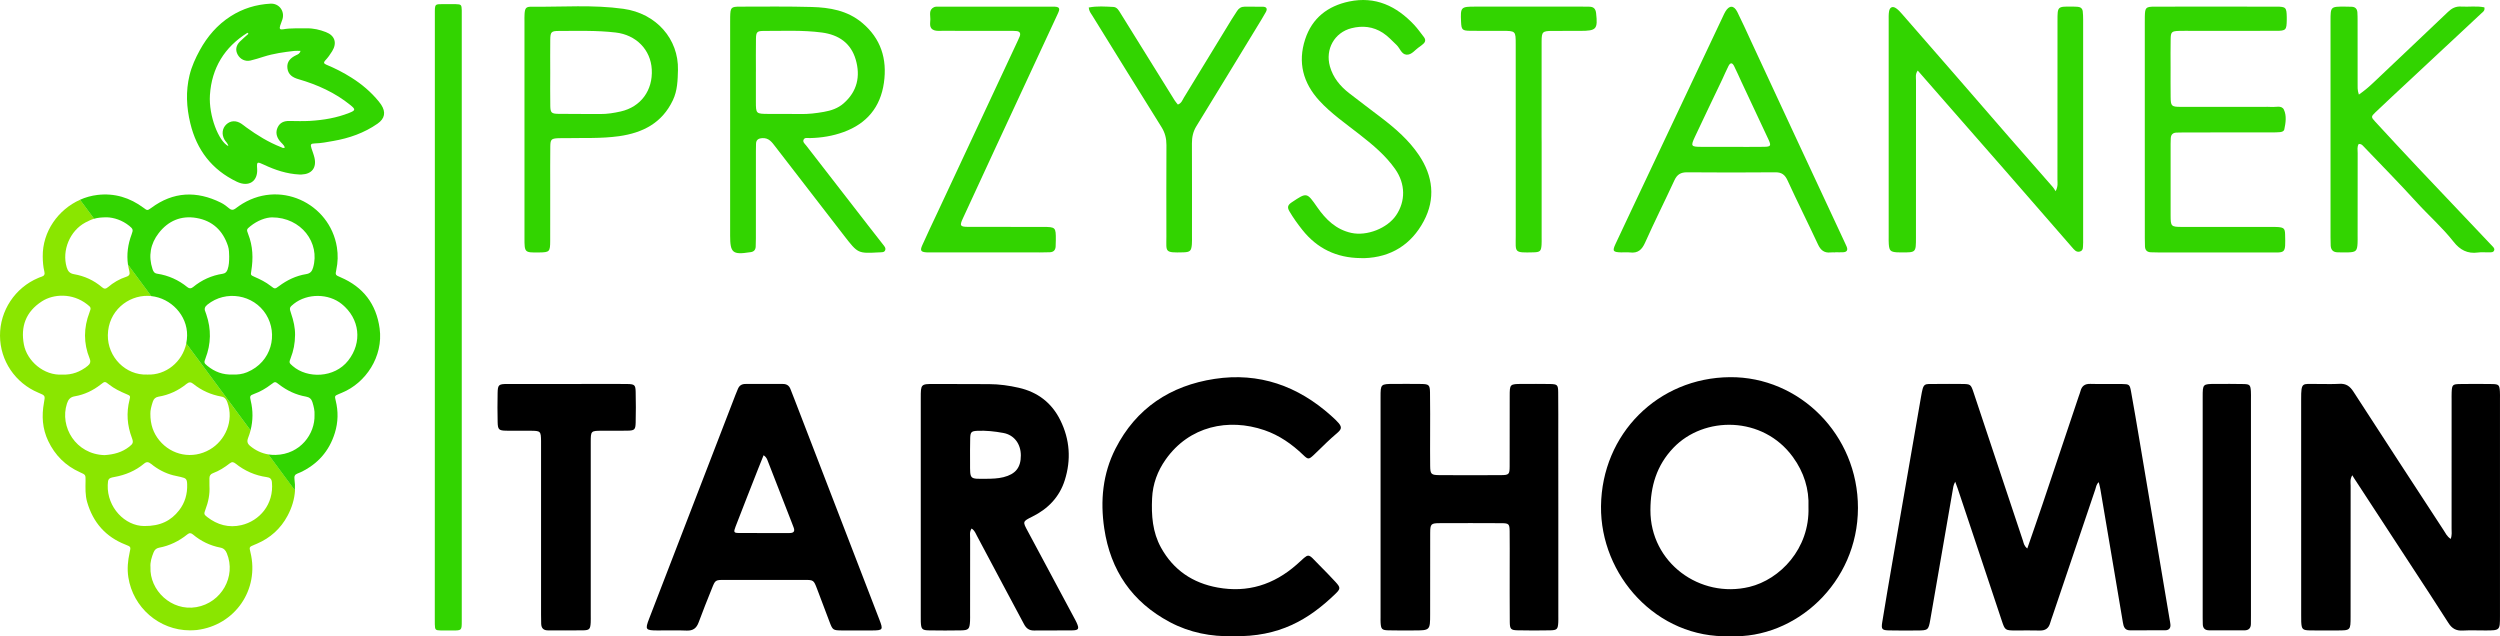 <?xml version="1.0" encoding="UTF-8" standalone="no"?>
<!-- Generator: Adobe Illustrator 24.3.0, SVG Export Plug-In . SVG Version: 6.00 Build 0)  -->

<svg
   xmlns:dc="http://purl.org/dc/elements/1.1/"
   xmlns:cc="http://creativecommons.org/ns#"
   xmlns:rdf="http://www.w3.org/1999/02/22-rdf-syntax-ns#"
   xmlns:svg="http://www.w3.org/2000/svg"
   xmlns="http://www.w3.org/2000/svg"
   xmlns:sodipodi="http://sodipodi.sourceforge.net/DTD/sodipodi-0.dtd"
   xmlns:inkscape="http://www.inkscape.org/namespaces/inkscape"
   version="1.1"
   id="Layer_1"
   x="0px"
   y="0px"
   viewBox="0 0 963.438 245.21"
   xml:space="preserve"
   sodipodi:docname="logo_przystanek_tarchomin.svg"
   width="963.438"
   height="245.21"
   inkscape:version="0.92.4 (5da689c313, 2019-01-14)"><defs
   id="defs83" /><sodipodi:namedview
   pagecolor="#ffffff"
   bordercolor="#666666"
   borderopacity="1"
   objecttolerance="10"
   gridtolerance="10"
   guidetolerance="10"
   inkscape:pageopacity="0"
   inkscape:pageshadow="2"
   inkscape:window-width="1920"
   inkscape:window-height="1001"
   id="namedview81"
   showgrid="false"
   fit-margin-top="0"
   fit-margin-left="0"
   fit-margin-right="0"
   fit-margin-bottom="0"
   inkscape:zoom="0.28284487"
   inkscape:cx="-320.48836"
   inkscape:cy="-256.54273"
   inkscape:window-x="-9"
   inkscape:window-y="356"
   inkscape:window-maximized="1"
   inkscape:current-layer="Layer_1" />
<style
   type="text/css"
   id="style2">
	.st0{fill-rule:evenodd;clip-rule:evenodd;fill:#32D400;}
	.st1{fill-rule:evenodd;clip-rule:evenodd;}
	.st2{fill-rule:evenodd;clip-rule:evenodd;fill:none;}
	.st3{fill-rule:evenodd;clip-rule:evenodd;fill:#8AE600;}
</style>
<g
   id="g78"
   transform="translate(-79.34,-167.109)">
	<path
   class="st0"
   d="m 246.92,289.38 c 0,-38.92 0,-77.84 0,-116.77 0,-4.18 -0.14,-3.91 3.86,-3.91 1.41,0 2.82,-0.02 4.23,0.01 2.06,0.05 2.22,0.23 2.28,2.36 0.01,0.45 0,0.89 0,1.34 0,77.99 0,155.99 0,233.98 0,3.69 0,3.69 -3.64,3.69 -1.48,0 -2.97,0.02 -4.46,-0.01 -2.06,-0.05 -2.22,-0.23 -2.28,-2.36 -0.02,-0.74 -0.01,-1.49 -0.01,-2.23 0.02,-38.7 0.02,-77.4 0.02,-116.1 z"
   id="path4"
   inkscape:connector-curvature="0"
   style="clip-rule:evenodd;fill:#32d400;fill-rule:evenodd" />
	<path
   class="st1"
   d="m 860.61,378.48 c 2.04,-5.93 4.01,-11.52 5.9,-17.14 4.66,-13.83 9.28,-27.67 13.92,-41.5 0.22,-0.66 0.5,-1.31 0.67,-1.99 0.51,-1.97 1.65,-2.86 3.78,-2.8 4.08,0.12 8.17,-0.01 12.26,0.05 2.75,0.04 2.96,0.18 3.45,2.88 1.15,6.31 2.21,12.64 3.28,18.97 3.86,22.9 7.71,45.79 11.56,68.69 0.12,0.69 0.26,1.38 0.33,2.07 0.16,1.44 -0.53,2.27 -1.96,2.29 -4.55,0.04 -9.1,0.04 -13.65,0.02 -2,0 -2.44,-1.44 -2.7,-3.03 -0.94,-5.64 -1.9,-11.28 -2.85,-16.91 -1.94,-11.5 -3.89,-23.01 -5.84,-34.51 -0.14,-0.8 -0.36,-1.58 -0.61,-2.64 -0.98,0.85 -1.04,1.93 -1.35,2.83 -5.48,16.14 -10.92,32.29 -16.37,48.43 -0.33,0.99 -0.72,1.98 -1,2.99 -0.58,2.12 -1.92,3 -4.12,2.92 -3.03,-0.1 -6.07,-0.01 -9.1,-0.02 -4.15,-0.02 -4.18,-0.02 -5.47,-3.88 -3.41,-10.18 -6.79,-20.37 -10.18,-30.56 -2.25,-6.76 -4.51,-13.51 -6.77,-20.26 -0.26,-0.76 -0.55,-1.5 -0.96,-2.63 -0.76,1.34 -0.82,2.46 -1.01,3.56 -2.86,16.56 -5.71,33.11 -8.6,49.66 -0.69,3.97 -0.88,4.09 -5.02,4.11 -3.62,0.02 -7.24,0.06 -10.86,-0.03 -2.74,-0.06 -3.07,-0.45 -2.63,-3.17 1.23,-7.6 2.53,-15.19 3.84,-22.78 3.67,-21.27 7.34,-42.54 11.06,-63.81 1.04,-5.95 0.95,-5.15 6.14,-5.21 3.15,-0.04 6.3,-0.03 9.46,0 3.55,0.03 3.61,0.03 4.73,3.38 3.19,9.52 6.34,19.05 9.51,28.57 3.17,9.52 6.34,19.05 9.52,28.57 0.28,0.87 0.36,1.85 1.64,2.88 z"
   id="path6"
   inkscape:connector-curvature="0"
   style="clip-rule:evenodd;fill-rule:evenodd" />
	<path
   class="st0"
   d="m 194.71,234.36 c -4.83,-0.24 -9.32,-1.73 -13.65,-3.77 -2.65,-1.24 -2.81,-1.23 -2.62,1.58 0.32,4.8 -3.21,7.18 -7.81,4.98 -9.64,-4.61 -15.48,-12.25 -17.95,-22.53 -1.48,-6.14 -1.8,-12.35 -0.29,-18.54 0.83,-3.41 2.29,-6.59 3.97,-9.66 2.91,-5.29 6.74,-9.76 11.88,-13.05 4.68,-2.99 9.82,-4.55 15.33,-4.85 3.29,-0.18 5.56,2.81 4.63,5.98 -0.25,0.85 -0.64,1.67 -0.9,2.52 -0.36,1.18 -0.08,1.59 1.13,1.38 3.03,-0.54 6.08,-0.3 9.12,-0.37 2.57,-0.05 5.02,0.53 7.39,1.45 3.45,1.32 4.37,4.18 2.41,7.36 -0.78,1.27 -1.64,2.48 -2.67,3.57 -0.73,0.77 -0.54,1.23 0.41,1.62 3.37,1.39 6.61,3.05 9.69,5 3.99,2.51 7.54,5.52 10.53,9.18 0.33,0.4 0.65,0.82 0.93,1.25 1.88,2.89 1.41,5.34 -1.39,7.3 -5.16,3.6 -10.94,5.61 -17.09,6.68 -2.34,0.41 -4.66,0.88 -7.06,0.94 -1.64,0.04 -1.81,0.4 -1.31,1.95 0.39,1.2 0.87,2.38 1.15,3.61 0.86,3.83 -1.04,6.26 -4.95,6.42 -0.28,0.01 -0.58,0 -0.88,0 z m -19.62,-54.22 c -0.13,-0.13 -0.25,-0.26 -0.38,-0.4 -8.86,5.51 -13.8,13.6 -14.47,24 -0.51,8.02 3.4,17.86 7.08,19.67 -0.13,-1.05 -0.99,-1.64 -1.46,-2.46 -1.18,-2.08 -0.9,-4.4 0.72,-5.91 1.59,-1.48 3.72,-1.6 5.74,-0.28 0.68,0.44 1.31,0.98 1.97,1.46 4.16,3.01 8.51,5.7 13.32,7.58 0.44,0.17 0.89,0.61 1.51,0.12 -0.4,-1.07 -1.37,-1.7 -2.03,-2.56 -1.22,-1.6 -1.62,-3.33 -0.72,-5.21 0.88,-1.83 2.47,-2.44 4.4,-2.42 2.67,0.02 5.35,0.13 8.02,-0.03 5.21,-0.31 10.32,-1.16 15.2,-3.11 2.4,-0.96 2.42,-1.33 0.38,-2.99 -5.92,-4.81 -12.73,-7.86 -19.99,-9.97 -2.29,-0.66 -3.98,-1.76 -4.28,-4.22 -0.31,-2.52 1.19,-3.98 3.3,-5 0.67,-0.32 1.49,-0.58 1.74,-1.69 -0.9,0 -1.64,-0.07 -2.37,0.01 -3.99,0.45 -7.95,1 -11.8,2.22 -1.7,0.54 -3.4,1.09 -5.13,1.49 -2,0.46 -3.92,-0.5 -4.89,-2.26 -0.96,-1.74 -0.7,-3.52 0.85,-5.06 1.05,-1.05 2.2,-1.99 3.29,-2.98 z"
   id="path8"
   inkscape:connector-curvature="0"
   style="clip-rule:evenodd;fill:#32d400;fill-rule:evenodd" />
	<path
   class="st1"
   d="m 1023.78,374.8 c 0.56,-1.51 0.34,-2.8 0.34,-4.04 0.02,-16.47 0.01,-32.94 0.01,-49.4 0,-1.05 -0.03,-2.1 0.02,-3.15 0.13,-2.74 0.37,-3.05 3.04,-3.1 4.2,-0.07 8.41,-0.07 12.61,0 2.51,0.05 2.78,0.39 2.94,2.86 0.06,0.93 0.03,1.87 0.03,2.8 0,27.91 0,55.83 0,83.74 0,5.55 -0.01,5.55 -5.63,5.56 -2.92,0 -5.84,-0.12 -8.75,0.04 -2.5,0.14 -4.12,-0.78 -5.47,-2.9 -4.49,-7.1 -9.14,-14.12 -13.73,-21.16 -7.53,-11.54 -15.07,-23.07 -22.61,-34.61 -0.19,-0.29 -0.37,-0.59 -0.72,-1.18 -0.96,1.55 -0.64,2.85 -0.64,4.05 -0.03,16.82 -0.02,33.64 -0.02,50.45 0,5.3 -0.01,5.3 -5.19,5.31 -3.5,0.01 -7.01,0.05 -10.51,-0.02 -2.82,-0.06 -3.17,-0.46 -3.32,-3.29 -0.04,-0.81 -0.02,-1.63 -0.02,-2.45 0,-27.8 0.01,-55.59 -0.01,-83.39 -0.01,-6.73 0.44,-5.79 5.68,-5.84 3.04,-0.03 6.08,0.13 9.11,-0.05 2.56,-0.15 4.02,0.94 5.37,3.03 11.53,17.85 23.16,35.64 34.78,53.44 0.69,1.05 1.19,2.28 2.69,3.3 z"
   id="path10"
   inkscape:connector-curvature="0"
   style="clip-rule:evenodd;fill-rule:evenodd" />
	<path
   class="st1"
   d="m 746.08,412.28 c -28.32,0.99 -50.05,-23.53 -49.75,-50.08 0.31,-27.89 21.96,-49.52 49.69,-49.74 26.73,-0.21 49.38,22.13 49.33,50.44 -0.05,28.83 -24.06,50.46 -49.27,49.38 z m 30.2,-49.71 c 0.3,-6.95 -1.73,-13.48 -6.02,-19.37 -11.53,-15.84 -34.21,-15.93 -46.08,-3.47 -6.45,6.78 -8.78,14.8 -8.81,23.95 -0.07,20.28 19.08,34.21 38.16,29.6 11.73,-2.85 23.26,-14.65 22.75,-30.71 z"
   id="path12"
   inkscape:connector-curvature="0"
   style="clip-rule:evenodd;fill-rule:evenodd" />
	<path
   class="st1"
   d="m 679.88,362.79 c 0,13.89 0,27.78 0,41.67 0,0.82 0.03,1.64 -0.02,2.45 -0.14,2.64 -0.45,3.06 -3.1,3.11 -4.2,0.08 -8.41,0.09 -12.61,-0.01 -2.57,-0.06 -2.95,-0.47 -2.98,-3.21 -0.06,-7.12 -0.03,-14.24 -0.03,-21.36 0,-4.55 0.04,-9.11 -0.02,-13.66 -0.04,-2.72 -0.32,-3.03 -3.04,-3.05 -7.94,-0.05 -15.88,-0.04 -23.81,-0.01 -3.49,0.01 -3.76,0.28 -3.77,3.85 -0.03,10.39 -0.01,20.78 -0.02,31.17 0,6.31 -0.01,6.32 -6.38,6.32 -3.27,0 -6.54,0.06 -9.8,-0.04 -2.43,-0.08 -2.75,-0.49 -2.91,-2.94 -0.05,-0.7 -0.02,-1.4 -0.02,-2.1 0,-28.25 0,-56.5 0,-84.75 0,-5.15 0.01,-5.16 5.23,-5.17 3.5,0 7,-0.04 10.5,0.02 2.87,0.05 3.28,0.37 3.33,3.23 0.1,5.48 0.04,10.97 0.04,16.46 0,3.97 -0.04,7.94 0.02,11.91 0.05,3.21 0.37,3.51 3.75,3.53 7.82,0.04 15.64,0.04 23.47,0 3.14,-0.02 3.4,-0.27 3.41,-3.4 0.04,-8.99 0.01,-17.98 0.02,-26.97 0.01,-4.75 0.02,-4.76 4.92,-4.77 3.5,-0.01 7,-0.04 10.5,0.02 2.96,0.06 3.24,0.3 3.27,3.23 0.06,5.72 0.03,11.44 0.03,17.16 0.02,9.1 0.02,18.21 0.02,27.31 z"
   id="path14"
   inkscape:connector-curvature="0"
   style="clip-rule:evenodd;fill-rule:evenodd" />
	<path
   class="st1"
   d="m 453.76,370.79 c -0.87,1.31 -0.54,2.62 -0.55,3.84 -0.03,9.69 -0.02,19.38 -0.02,29.07 0,0.94 0.03,1.87 -0.02,2.8 -0.17,3.04 -0.56,3.49 -3.5,3.54 -4.08,0.07 -8.17,0.07 -12.26,0 -2.77,-0.05 -3.1,-0.47 -3.22,-3.37 -0.03,-0.7 -0.01,-1.4 -0.01,-2.1 0,-28.02 0,-56.04 0,-84.06 0,-5.43 0.01,-5.44 5.34,-5.43 7.01,0.01 14.01,0.02 21.02,0.06 3.87,0.02 7.69,0.55 11.44,1.41 7.26,1.66 12.67,5.78 15.98,12.49 3.7,7.47 4.21,15.26 1.71,23.15 -2.04,6.45 -6.42,10.99 -12.46,13.99 -3.85,1.91 -3.79,1.94 -1.8,5.63 6.13,11.41 12.23,22.85 18.35,34.27 0.17,0.31 0.33,0.62 0.47,0.94 1.1,2.42 0.84,2.98 -1.7,3.02 -4.9,0.08 -9.81,-0.02 -14.71,0.05 -1.9,0.02 -3.01,-0.85 -3.85,-2.45 -2.72,-5.17 -5.5,-10.29 -8.25,-15.44 -3.29,-6.18 -6.55,-12.38 -9.87,-18.55 -0.53,-0.98 -0.88,-2.13 -2.09,-2.86 z m 5.7,-19.17 c 2.22,-0.02 4.42,-0.08 6.6,-0.62 4.64,-1.16 6.72,-3.71 6.69,-8.44 -0.03,-4.37 -2.55,-7.83 -6.74,-8.6 -3.31,-0.61 -6.7,-0.99 -10.1,-0.82 -2.2,0.11 -2.6,0.48 -2.68,2.76 -0.1,3.15 -0.04,6.3 -0.05,9.45 0,6.7 -0.28,6.3 6.28,6.27 z"
   id="path16"
   inkscape:connector-curvature="0"
   style="clip-rule:evenodd;fill-rule:evenodd" />
	<path
   class="st1"
   d="m 409.47,410.07 c -1.87,0 -3.74,0.02 -5.6,0 -3.52,-0.04 -3.63,-0.11 -4.85,-3.32 -1.62,-4.26 -3.2,-8.52 -4.83,-12.78 -1.26,-3.29 -1.34,-3.38 -4.79,-3.38 -10.28,-0.02 -20.55,-0.02 -30.83,0 -3.55,0 -3.58,0.03 -4.87,3.27 -1.73,4.34 -3.5,8.66 -5.1,13.05 -0.84,2.3 -2.17,3.32 -4.69,3.21 -3.73,-0.17 -7.47,-0.03 -11.21,-0.05 -4.6,-0.02 -4.81,-0.33 -3.21,-4.5 5.29,-13.73 10.59,-27.45 15.88,-41.17 5.8,-15.03 11.59,-30.06 17.39,-45.09 0.29,-0.76 0.63,-1.51 0.93,-2.27 0.54,-1.35 1.5,-1.97 2.97,-1.96 4.79,0.03 9.57,0.03 14.36,0 1.47,-0.01 2.43,0.61 2.95,1.98 0.54,1.42 1.12,2.82 1.66,4.24 10.87,28.21 21.75,56.42 32.62,84.63 1.5,3.9 1.35,4.1 -2.83,4.14 -1.98,0.01 -3.96,0 -5.95,0 z m -35.86,-67.52 c -0.74,1.83 -1.39,3.42 -2.02,5.03 -2.94,7.48 -5.89,14.96 -8.78,22.46 -0.83,2.15 -0.68,2.46 1.22,2.47 6.52,0.05 13.05,0.01 19.58,0.02 1.57,0 2.17,-0.62 1.57,-2.16 -0.21,-0.54 -0.41,-1.09 -0.62,-1.63 -3.08,-7.92 -6.17,-15.85 -9.26,-23.77 -0.3,-0.75 -0.46,-1.58 -1.69,-2.42 z"
   id="path18"
   inkscape:connector-curvature="0"
   style="clip-rule:evenodd;fill-rule:evenodd" />
	<path
   class="st1"
   d="m 554.51,412.27 c -8.37,0.24 -16.67,-1.33 -24.37,-5.43 -14.53,-7.74 -22.84,-19.87 -25.25,-36.1 -1.58,-10.66 -0.59,-21.06 4.32,-30.71 7.95,-15.62 21.15,-24.31 38.22,-26.91 17.12,-2.61 32.04,2.71 44.83,14.14 5.74,5.12 4.35,4.89 0.17,8.67 -2.34,2.11 -4.52,4.39 -6.83,6.54 -1.88,1.74 -2.16,1.77 -4.04,-0.04 -4.35,-4.17 -9.2,-7.57 -14.93,-9.54 -13.89,-4.75 -28.96,-1.58 -38.04,11.26 -3.17,4.48 -5.01,9.45 -5.26,14.98 -0.3,6.61 0.14,13.05 3.44,19.02 4.8,8.68 12.24,13.64 21.82,15.38 11.55,2.1 21.63,-1.09 30.44,-8.83 5.16,-4.54 3.86,-4.76 8.87,0.33 2.05,2.08 4.11,4.15 6.07,6.3 2.08,2.28 2.06,2.67 -0.22,4.85 -10.07,9.65 -21.38,16.5 -39.24,16.09 z"
   id="path20"
   inkscape:connector-curvature="0"
   style="clip-rule:evenodd;fill-rule:evenodd" />
	<path
   class="st0"
   d="m 871.53,240.8 c 1,-1.94 0.7,-3.24 0.7,-4.48 0.02,-20.43 0.01,-40.85 0.02,-61.28 0,-5.43 0.01,-5.43 5.43,-5.39 0.82,0.01 1.64,0.02 2.45,0.09 1.06,0.09 1.73,0.7 1.85,1.76 0.11,1.04 0.15,2.09 0.15,3.14 0.01,28.37 0,56.73 0,85.1 0,0.47 0.03,0.94 -0.02,1.4 -0.09,1.12 0.21,2.52 -1.29,2.92 -1.35,0.36 -2.13,-0.71 -2.9,-1.58 -8.58,-9.85 -17.15,-19.72 -25.74,-29.56 -7.13,-8.18 -14.29,-16.32 -21.44,-24.49 -4.06,-4.64 -8.12,-9.29 -12.35,-14.13 -1.01,1.36 -0.67,2.67 -0.67,3.85 -0.02,20.19 -0.02,40.39 -0.02,60.58 0,5.68 -0.01,5.68 -5.55,5.65 -0.58,0 -1.17,0.01 -1.75,-0.03 -2.51,-0.18 -2.98,-0.64 -3.17,-3.19 -0.07,-0.93 -0.04,-1.87 -0.04,-2.8 0,-27.78 0,-55.56 0,-83.34 0,-1.17 -0.05,-2.35 0.14,-3.49 0.27,-1.68 1.38,-2.18 2.74,-1.22 0.85,0.59 1.58,1.39 2.26,2.18 6.83,7.82 13.65,15.64 20.46,23.48 7.04,8.1 14.06,16.22 21.1,24.32 5.52,6.33 11.07,12.63 16.6,18.96 0.32,0.34 0.53,0.77 1.04,1.55 z"
   id="path22"
   inkscape:connector-curvature="0"
   style="clip-rule:evenodd;fill:#32d400;fill-rule:evenodd" />
	<path
   class="st0"
   d="m 360.72,216.98 c 0,-13.77 0,-27.55 0,-41.32 0,-0.7 -0.01,-1.4 0.01,-2.1 0.09,-3.56 0.33,-3.89 3.76,-3.89 9.22,-0.01 18.45,-0.13 27.66,0.13 6.94,0.19 13.71,1.34 19.35,6.03 7.34,6.1 9.78,14 8.48,23.17 -1.33,9.39 -6.61,15.74 -15.53,18.99 -4.2,1.53 -8.56,2.24 -13.03,2.33 -0.87,0.02 -2.07,-0.38 -2.45,0.76 -0.28,0.82 0.56,1.47 1.05,2.1 8,10.33 16.01,20.66 24.02,30.99 1.86,2.4 3.74,4.77 5.6,7.17 0.49,0.64 1.16,1.31 0.83,2.18 -0.35,0.94 -1.33,0.76 -2.12,0.84 -0.12,0.01 -0.23,0 -0.35,0.01 -8.02,0.43 -8.03,0.44 -13.33,-6.39 -8.86,-11.44 -17.69,-22.91 -26.53,-34.36 -1.29,-1.67 -2.47,-3.43 -5,-3.28 -1.54,0.09 -2.44,0.64 -2.45,2.27 -0.01,0.93 -0.04,1.87 -0.04,2.8 0,11.21 0,22.41 -0.01,33.62 0,1.05 -0.02,2.1 -0.07,3.15 -0.06,1.21 -0.7,1.93 -1.93,2.1 -0.12,0.01 -0.23,0.02 -0.35,0.04 -6.58,1.04 -7.57,0.2 -7.57,-6.37 0,-13.66 0,-27.31 0,-40.97 z m 9.93,-22.29 c 0,0 -0.01,0 -0.01,0 0,3.84 -0.01,7.69 0,11.54 0.01,4.75 0.02,4.75 4.93,4.78 4.08,0.02 8.16,-0.03 12.24,0.04 3.05,0.06 6.05,-0.3 9.03,-0.83 2.79,-0.49 5.42,-1.36 7.61,-3.28 5.25,-4.59 6.53,-10.42 4.68,-16.82 -1.84,-6.36 -6.53,-9.62 -13.06,-10.48 -7.43,-0.98 -14.89,-0.59 -22.34,-0.61 -2.65,-0.01 -3.02,0.4 -3.06,3.07 -0.07,4.19 -0.02,8.39 -0.02,12.59 z"
   id="path24"
   inkscape:connector-curvature="0"
   style="clip-rule:evenodd;fill:#32d400;fill-rule:evenodd" />
	<path
   class="st1"
   d="m 307,371.63 c 0,10.86 0,21.72 0,32.58 0,0.93 0.03,1.87 -0.02,2.8 -0.14,2.5 -0.46,2.96 -2.83,3.01 -4.55,0.09 -9.11,0.02 -13.66,0.02 -1.75,0 -2.55,-0.9 -2.59,-2.59 -0.03,-1.17 -0.05,-2.33 -0.05,-3.5 0,-21.49 0,-42.98 0,-64.46 0,-0.82 0.01,-1.63 0,-2.45 -0.06,-3.76 -0.18,-3.9 -4,-3.93 -3.15,-0.02 -6.31,0.04 -9.46,-0.02 -2.8,-0.06 -3.2,-0.42 -3.27,-3.3 -0.09,-3.73 -0.09,-7.48 -0.01,-11.21 0.07,-3.21 0.39,-3.49 3.78,-3.49 12.03,-0.03 24.06,-0.01 36.09,-0.01 3.39,0 6.77,-0.04 10.16,0.02 2.73,0.05 3.11,0.36 3.17,3.01 0.1,3.97 0.1,7.94 0,11.91 -0.07,2.67 -0.46,3.01 -3.13,3.06 -3.27,0.07 -6.54,0.02 -9.81,0.03 -4.36,0.01 -4.37,0.02 -4.37,4.53 0,11.33 0,22.66 0,33.99 z"
   id="path26"
   inkscape:connector-curvature="0"
   style="clip-rule:evenodd;fill-rule:evenodd" />
	<path
   class="st0"
   d="m 786.57,264.38 c -0.58,0 -1.17,-0.06 -1.75,0.01 -2.46,0.28 -3.84,-0.87 -4.86,-3.06 -3.85,-8.25 -7.93,-16.39 -11.73,-24.66 -1.02,-2.22 -2.25,-3.19 -4.74,-3.16 -11.32,0.1 -22.64,0.1 -33.96,0 -2.43,-0.02 -3.86,0.81 -4.89,3.03 -3.72,8.05 -7.7,15.98 -11.32,24.07 -1.22,2.73 -2.75,4.15 -5.79,3.79 -1.15,-0.14 -2.33,0.01 -3.5,-0.03 -3.1,-0.1 -3.38,-0.5 -2.12,-3.23 1.86,-4.03 3.77,-8.03 5.66,-12.04 11.91,-25.21 23.83,-50.43 35.74,-75.64 0.3,-0.63 0.58,-1.28 0.94,-1.88 1.49,-2.51 3.28,-2.51 4.6,0.12 1.88,3.76 3.59,7.6 5.36,11.41 5.61,12.06 11.2,24.13 16.82,36.19 6.45,13.86 12.92,27.71 19.38,41.56 0.2,0.42 0.4,0.84 0.58,1.28 0.52,1.26 0.18,2.07 -1.26,2.17 -1.05,0.07 -2.1,0.01 -3.15,0.01 -0.01,0.02 -0.01,0.04 -0.01,0.06 z m -40.06,-40.67 c 4.2,0 8.41,0.05 12.61,-0.02 2.66,-0.04 2.87,-0.39 1.71,-2.9 -3.44,-7.41 -6.94,-14.8 -10.41,-22.2 -0.94,-2.01 -1.81,-4.05 -2.81,-6.03 -0.71,-1.39 -1.45,-1.39 -2.16,-0.01 -0.86,1.66 -1.56,3.39 -2.36,5.08 -3.51,7.38 -7.08,14.73 -10.54,22.14 -1.73,3.7 -1.55,3.91 2.4,3.93 3.86,0.03 7.71,0.01 11.56,0.01 z"
   id="path28"
   inkscape:connector-curvature="0"
   style="clip-rule:evenodd;fill:#32d400;fill-rule:evenodd" />
	<path
   class="st0"
   d="m 905.89,216.94 c 0,-13.66 0,-27.32 0,-40.97 0,-0.82 -0.01,-1.63 0.01,-2.45 0.08,-3.52 0.33,-3.83 3.8,-3.85 6.42,-0.04 12.84,-0.01 19.26,-0.01 9.22,0 18.44,-0.02 27.66,0.01 3.66,0.01 3.91,0.31 3.98,4.05 0.01,0.35 0.01,0.7 0,1.05 -0.05,3.92 -0.3,4.22 -4.16,4.22 -10.74,0.03 -21.48,0.01 -32.22,0.01 -1.75,0 -3.5,-0.04 -5.25,0.02 -2.68,0.1 -3.06,0.41 -3.11,3.05 -0.08,3.73 -0.03,7.47 -0.03,11.21 0,3.74 -0.03,7.47 0.02,11.21 0.04,3.49 0.31,3.79 3.83,3.8 10.62,0.03 21.24,0.01 31.87,0.01 1.05,0 2.11,-0.07 3.15,0.02 1.67,0.15 3.96,-0.76 4.81,1.08 1.08,2.33 0.69,5.02 0.15,7.55 -0.16,0.76 -0.94,1.01 -1.65,1.08 -1.04,0.09 -2.1,0.11 -3.14,0.11 -11.21,0.01 -22.41,0 -33.62,0.01 -1.05,0 -2.1,0.02 -3.15,0.06 -1.39,0.05 -2.14,0.78 -2.2,2.18 -0.03,0.7 -0.06,1.4 -0.06,2.1 0,9.22 -0.01,18.44 0,27.67 0.01,4.19 0.19,4.39 4.3,4.4 11.32,0.02 22.65,0.01 33.97,0.01 1.05,0 2.11,-0.05 3.15,0.04 2.19,0.19 2.65,0.58 2.7,2.81 0.19,7.73 0.23,6.97 -6.27,6.98 -14.12,0.01 -28.25,0.01 -42.37,0 -1.05,0 -2.1,-0.02 -3.15,-0.07 -1.38,-0.07 -2.15,-0.8 -2.21,-2.2 -0.04,-1.05 -0.06,-2.1 -0.06,-3.15 -0.01,-14.03 -0.01,-28.04 -0.01,-42.04 z"
   id="path30"
   inkscape:connector-curvature="0"
   style="clip-rule:evenodd;fill:#32d400;fill-rule:evenodd" />
	<path
   class="st0"
   d="m 988.39,203.56 c 2.24,-1.55 3.97,-3.06 5.65,-4.65 9.57,-9.08 19.17,-18.12 28.72,-27.23 1.44,-1.38 2.97,-2.17 4.99,-2.04 3,0.18 6.03,-0.31 9,0.3 0.33,1.31 -0.63,1.82 -1.26,2.41 -9.29,8.69 -18.6,17.36 -27.91,26.04 -4.27,3.98 -8.56,7.94 -12.78,11.97 -1.78,1.7 -1.75,1.87 -0.07,3.68 5.39,5.83 10.77,11.66 16.22,17.44 9.29,9.85 18.63,19.67 27.94,29.49 0.24,0.25 0.49,0.5 0.73,0.76 0.46,0.52 1.15,1.04 0.94,1.77 -0.29,0.99 -1.29,0.83 -2.08,0.86 -1.4,0.04 -2.82,-0.14 -4.2,0.06 -4.01,0.56 -6.93,-1.01 -9.37,-4.12 -4.34,-5.52 -9.64,-10.16 -14.35,-15.34 -6.67,-7.34 -13.65,-14.41 -20.5,-21.58 -0.4,-0.41 -0.8,-0.85 -1.71,-0.8 -0.72,1.04 -0.41,2.36 -0.42,3.57 -0.03,10.63 -0.02,21.26 -0.02,31.88 0,0.93 0.03,1.87 -0.02,2.8 -0.15,2.96 -0.61,3.43 -3.54,3.54 -1.4,0.06 -2.8,0 -4.2,-0.03 -1.71,-0.04 -2.55,-0.97 -2.62,-2.63 -0.04,-1.05 -0.06,-2.1 -0.06,-3.15 0,-27.8 0,-55.59 0,-83.39 0,-5.54 0.01,-5.54 5.68,-5.51 0.82,0 1.64,0.03 2.45,0.05 1.42,0.04 2.13,0.83 2.22,2.18 0.07,1.05 0.08,2.1 0.08,3.15 0.01,8.06 0,16.12 0.01,24.17 0.02,1.27 -0.14,2.56 0.48,4.35 z"
   id="path32"
   inkscape:connector-curvature="0"
   style="clip-rule:evenodd;fill:#32d400;fill-rule:evenodd" />
	<path
   class="st0"
   d="m 281.46,216.82 c 0,-13.77 0,-27.53 0,-41.3 0,-1.05 -0.04,-2.1 0.04,-3.15 0.18,-2.19 0.55,-2.7 2.8,-2.67 11.77,0.13 23.58,-0.84 35.3,0.81 12.68,1.77 21.3,11.66 21.01,23.58 -0.1,3.99 -0.2,7.92 -1.95,11.62 -4.17,8.81 -11.61,12.6 -20.82,13.89 -6.86,0.95 -13.74,0.61 -20.61,0.75 -0.93,0.02 -1.87,-0.03 -2.8,0.02 -2.61,0.14 -2.98,0.45 -3.02,3.17 -0.07,5.13 -0.03,10.27 -0.03,15.4 0,7 0.02,14 -0.01,21 -0.01,4.19 -0.26,4.41 -4.28,4.46 -5.6,0.07 -5.63,0.06 -5.63,-5.57 0,-14.01 0,-28.01 0,-42.01 z m 9.93,-21.88 c 0,4.31 -0.06,8.63 0.02,12.95 0.05,2.64 0.44,3.05 3.09,3.09 5.36,0.08 10.73,0.02 16.09,0.07 2.71,0.03 5.35,-0.4 7.97,-0.99 7.74,-1.75 12.42,-8.13 11.96,-16.21 -0.43,-7.65 -6.07,-13.3 -13.9,-14.21 -7.33,-0.86 -14.67,-0.61 -22.01,-0.6 -2.81,0 -3.16,0.41 -3.21,3.32 -0.06,4.18 -0.01,8.38 -0.01,12.58 z"
   id="path34"
   inkscape:connector-curvature="0"
   style="clip-rule:evenodd;fill:#32d400;fill-rule:evenodd" />
	<path
   class="st0"
   d="m 603.67,266.57 c -9.21,-0.09 -16.72,-3.65 -22.46,-10.9 -1.82,-2.29 -3.51,-4.65 -4.99,-7.18 -0.93,-1.59 -0.51,-2.46 0.94,-3.42 5.83,-3.88 5.78,-3.9 9.83,1.92 3.27,4.71 7.22,8.57 13.09,9.87 6.03,1.33 13.91,-1.77 17.31,-6.81 3.64,-5.4 3.62,-12.06 -0.35,-17.73 -3.78,-5.41 -8.86,-9.57 -14.02,-13.6 -5.24,-4.1 -10.74,-7.89 -15.26,-12.83 -6.24,-6.82 -8.36,-14.73 -5.44,-23.65 2.69,-8.2 8.71,-12.82 16.93,-14.55 10.13,-2.13 18.28,1.76 25.09,9.02 1.35,1.44 2.49,3.09 3.71,4.65 0.78,1 0.68,1.93 -0.32,2.74 -0.45,0.37 -0.89,0.76 -1.38,1.08 -1.65,1.05 -2.94,3.13 -4.97,3 -1.97,-0.13 -2.54,-2.53 -3.88,-3.78 -1.7,-1.6 -3.25,-3.34 -5.23,-4.63 -3.78,-2.46 -7.89,-2.86 -12.11,-1.79 -6.58,1.66 -10.15,8.13 -8.31,14.69 1.22,4.35 3.93,7.64 7.42,10.35 4.15,3.22 8.36,6.37 12.53,9.56 5.4,4.13 10.5,8.58 14.33,14.26 5.49,8.12 6.5,16.86 1.88,25.51 -4.78,8.96 -12.55,13.91 -22.94,14.25 -0.47,-0.02 -0.94,-0.03 -1.4,-0.03 z"
   id="path36"
   inkscape:connector-curvature="0"
   style="clip-rule:evenodd;fill:#32d400;fill-rule:evenodd" />
	<path
   class="st0"
   d="m 459.78,264.38 c -7.12,0 -14.24,0 -21.36,0 -0.7,0 -1.4,0.03 -2.1,-0.02 -2.1,-0.17 -2.47,-0.68 -1.58,-2.69 1.89,-4.27 3.92,-8.47 5.9,-12.7 10.33,-22.1 20.66,-44.19 30.99,-66.29 0.25,-0.53 0.5,-1.06 0.7,-1.6 0.41,-1.12 0.02,-1.85 -1.17,-1.99 -0.92,-0.1 -1.86,-0.09 -2.8,-0.09 -8.64,-0.01 -17.28,0 -25.92,-0.01 -1.05,0 -2.18,0.11 -3.12,-0.23 -2.06,-0.75 -1.46,-2.71 -1.44,-4.24 0.02,-1.63 -0.7,-3.64 1.4,-4.64 0.49,-0.24 1.15,-0.2 1.72,-0.2 14.71,-0.01 29.42,-0.01 44.13,-0.01 0.47,0 0.94,0.01 1.39,0.09 0.85,0.14 1.2,0.67 0.93,1.5 -0.18,0.55 -0.43,1.08 -0.68,1.61 -7.87,16.93 -15.74,33.87 -23.6,50.8 -4.28,9.21 -8.54,18.42 -12.78,27.65 -1.29,2.79 -1.05,3.2 2.08,3.22 9.57,0.04 19.14,0.01 28.72,0.02 4.99,0.01 5.07,0.1 5.04,5.11 0,0.82 -0.02,1.64 -0.07,2.45 -0.08,1.39 -0.83,2.14 -2.21,2.2 -1.28,0.06 -2.57,0.07 -3.85,0.07 -6.78,0 -13.55,-0.01 -20.32,-0.01 z"
   id="path38"
   inkscape:connector-curvature="0"
   style="clip-rule:evenodd;fill:#32d400;fill-rule:evenodd" />
	<path
   class="st1"
   d="m 946.8,362.61 c 0,13.88 0,27.77 0,41.65 0,1.05 -0.03,2.1 -0.02,3.15 0.02,1.71 -0.78,2.62 -2.52,2.62 -4.55,0 -9.1,0 -13.65,-0.02 -1.55,-0.01 -2.35,-0.83 -2.37,-2.4 -0.01,-0.82 -0.04,-1.63 -0.04,-2.45 0,-28.35 0,-56.7 0,-85.05 0,-5.03 0.02,-5.04 5,-5.04 3.62,-0.01 7.24,-0.05 10.85,0.04 2.28,0.06 2.56,0.4 2.72,2.7 0.07,1.04 0.03,2.1 0.03,3.15 0,13.88 0,27.77 0,41.65 z"
   id="path40"
   inkscape:connector-curvature="0"
   style="clip-rule:evenodd;fill-rule:evenodd" />
	<path
   class="st0"
   d="m 498.91,170.01 c 3.25,-0.65 6.37,-0.37 9.47,-0.23 1.46,0.07 2.11,1.35 2.78,2.43 4.38,7.03 8.74,14.07 13.11,21.11 2.58,4.16 5.16,8.33 7.76,12.49 0.36,0.57 0.83,1.08 1.23,1.59 1.42,-0.51 1.74,-1.72 2.33,-2.68 6.15,-10.05 12.28,-20.12 18.42,-30.18 0.67,-1.1 1.41,-2.15 2.09,-3.23 0.68,-1.07 1.63,-1.63 2.91,-1.63 2.33,0.01 4.67,-0.02 7,0.02 1.52,0.03 1.82,0.86 1.14,2.08 -1.03,1.83 -2.12,3.62 -3.22,5.41 -7.83,12.85 -15.65,25.71 -23.53,38.54 -1.28,2.08 -1.73,4.24 -1.72,6.65 0.05,11.9 0.02,23.81 0.02,35.71 0,1.05 0.04,2.11 -0.04,3.15 -0.2,2.51 -0.66,3.03 -3.23,3.11 -7.45,0.21 -6.58,-0.13 -6.59,-5.97 -0.02,-11.79 -0.04,-23.57 0.02,-35.36 0.01,-2.53 -0.53,-4.74 -1.9,-6.93 -8.98,-14.34 -17.86,-28.74 -26.76,-43.13 -0.49,-0.78 -1.14,-1.49 -1.29,-2.95 z"
   id="path42"
   inkscape:connector-curvature="0"
   style="clip-rule:evenodd;fill:#32d400;fill-rule:evenodd" />
	<path
   class="st0"
   d="m 673.45,221.89 c 0,12.26 0,24.51 0,36.77 0,0.93 0.03,1.87 -0.03,2.8 -0.17,2.37 -0.54,2.82 -3,2.89 -7.82,0.2 -6.94,0.11 -6.95,-6.31 -0.02,-24.63 0,-49.26 -0.01,-73.88 0,-5.15 -0.01,-5.15 -5.27,-5.16 -4.09,-0.01 -8.17,0.04 -12.26,-0.02 -3.08,-0.04 -3.39,-0.4 -3.53,-3.42 -0.26,-5.76 -0.12,-5.9 5.6,-5.9 13.66,0 27.32,0 40.97,0 0.93,0 1.87,0.03 2.8,0.03 1.69,0 2.48,0.77 2.67,2.51 0.68,6.16 0.15,6.8 -6.12,6.81 -3.62,0 -7.24,-0.03 -10.85,0.01 -3.67,0.04 -4.01,0.34 -4.03,4.01 -0.03,12.26 -0.01,24.51 -0.01,36.77 0.02,0.69 0.02,1.39 0.02,2.09 z"
   id="path44"
   inkscape:connector-curvature="0"
   style="clip-rule:evenodd;fill:#32d400;fill-rule:evenodd" />
	<path
   class="st2"
   d="m 136.1,311.46 c -8.37,0.36 -15.33,-6.8 -15.2,-15.21 0.14,-9.27 7.71,-15.26 15.41,-15.13 8.22,0.14 15.26,7.07 15.16,15.25 -0.1,8.72 -7.26,15.46 -15.37,15.09 z"
   id="path46"
   inkscape:connector-curvature="0"
   style="clip-rule:evenodd;fill:none;fill-rule:evenodd" />
	<path
   class="st2"
   d="m 137.33,385.65 c -0.14,-1.89 0.44,-3.8 1.2,-5.67 0.39,-0.96 1.01,-1.59 2.08,-1.79 4.1,-0.77 7.73,-2.55 10.96,-5.16 0.77,-0.62 1.38,-0.57 2.15,0.07 3.07,2.58 6.59,4.27 10.52,5.04 1.31,0.25 2.02,0.97 2.52,2.19 3.71,8.94 -2.1,19.09 -11.71,20.76 -9.69,1.68 -18.12,-6.54 -17.72,-15.44 z"
   id="path48"
   inkscape:connector-curvature="0"
   style="clip-rule:evenodd;fill:none;fill-rule:evenodd" />
	<path
   class="st2"
   d="m 103.44,311.46 c -7.19,0.51 -13.7,-5.27 -14.89,-11.56 -1.29,-6.85 0.63,-12.61 6.98,-16.69 4.38,-2.81 11.64,-3.29 17.34,1.14 1.56,1.22 1.65,1.36 0.96,3.14 -2.28,5.93 -2.35,11.87 0.05,17.77 0.52,1.27 0.21,2.1 -0.79,2.89 -2.82,2.24 -5.99,3.48 -9.65,3.31 z"
   id="path50"
   inkscape:connector-curvature="0"
   style="clip-rule:evenodd;fill:none;fill-rule:evenodd" />
	<path
   class="st2"
   d="m 193.06,296.19 c 0.04,-2.69 -0.58,-5.51 -1.53,-8.26 -0.73,-2.12 -0.69,-2.36 1.07,-3.74 5.21,-4.08 13.34,-4.04 18.46,0.1 6.97,5.63 7.99,14.77 2.47,21.79 -5.32,6.77 -15.75,6.97 -21.38,2.08 -1.38,-1.2 -1.46,-1.3 -0.78,-3.04 1.09,-2.79 1.67,-5.68 1.69,-8.93 z"
   id="path52"
   inkscape:connector-curvature="0"
   style="clip-rule:evenodd;fill:none;fill-rule:evenodd" />
	<path
   class="st2"
   d="m 168.99,311.45 c -3.76,0.17 -6.95,-1.05 -9.75,-3.35 -1.31,-1.07 -1.33,-1.28 -0.73,-2.84 2.17,-5.63 2.27,-11.29 0.32,-16.99 -0.12,-0.35 -0.22,-0.71 -0.37,-1.05 -0.52,-1.14 -0.14,-1.95 0.8,-2.7 7.1,-5.72 17.78,-3.93 22.6,3.77 4.74,7.59 2.21,18.33 -7.28,22.27 -1.82,0.75 -3.73,0.97 -5.59,0.89 z"
   id="path54"
   inkscape:connector-curvature="0"
   style="clip-rule:evenodd;fill:none;fill-rule:evenodd" />
	<path
   class="st2"
   d="m 137.3,326.54 c -0.06,-1.24 0.37,-2.96 0.94,-4.66 0.36,-1.09 1.04,-1.71 2.21,-1.91 4.05,-0.67 7.65,-2.37 10.81,-4.94 0.93,-0.76 1.67,-0.72 2.55,0 3.18,2.57 6.82,4.19 10.84,4.91 1.3,0.23 1.86,1 2.28,2.12 2.71,7.28 -0.82,14.86 -6.72,18.28 -6.66,3.87 -14.74,2.28 -19.49,-3.55 -2.25,-2.77 -3.44,-6.04 -3.42,-10.25 z"
   id="path56"
   inkscape:connector-curvature="0"
   style="clip-rule:evenodd;fill:none;fill-rule:evenodd" />
	<path
   class="st2"
   d="m 167.66,265.87 c 0,1.87 -0.06,3.5 -0.61,5.07 -0.32,0.92 -0.86,1.51 -1.88,1.66 -4.29,0.65 -8.1,2.39 -11.44,5.14 -0.76,0.62 -1.42,0.65 -2.18,0.03 -3.42,-2.78 -7.31,-4.53 -11.67,-5.19 -1.07,-0.16 -1.47,-0.87 -1.76,-1.76 -1.68,-5.06 -0.8,-9.78 2.39,-13.89 3.64,-4.7 8.6,-6.85 14.54,-5.82 6.19,1.07 10.19,4.85 12.15,10.81 0.45,1.36 0.41,2.77 0.46,3.95 z"
   id="path58"
   inkscape:connector-curvature="0"
   style="clip-rule:evenodd;fill:none;fill-rule:evenodd" />
	<path
   class="st2"
   d="m 119.61,342.51 c -11.05,-0.33 -17.37,-10.9 -14.46,-19.87 0.5,-1.53 1.24,-2.5 3.01,-2.8 3.71,-0.63 7.04,-2.22 10.02,-4.56 1.58,-1.25 1.63,-1.22 3.21,0.03 2,1.58 4.26,2.67 6.59,3.65 1.6,0.67 1.68,0.7 1.28,2.27 -1.26,4.98 -0.9,9.82 0.91,14.62 0.67,1.78 0.46,2.26 -1.02,3.42 -2.75,2.13 -5.92,3.01 -9.54,3.24 z"
   id="path60"
   inkscape:connector-curvature="0"
   style="clip-rule:evenodd;fill:none;fill-rule:evenodd" />
	<path
   class="st2"
   d="m 200.58,327 c 0.25,7.31 -5.48,15.19 -15,15.42 -3.64,0.09 -7,-1.08 -9.86,-3.47 -1.04,-0.87 -1.29,-1.74 -0.76,-3.09 1.84,-4.67 2.2,-9.48 1.01,-14.4 -0.41,-1.68 -0.27,-1.98 1.27,-2.53 2.4,-0.87 4.56,-2.11 6.57,-3.66 1.53,-1.17 1.59,-1.17 3.04,-0.04 3.1,2.4 6.56,4.05 10.43,4.72 1.35,0.24 2.11,0.91 2.49,2.17 0.5,1.64 0.91,3.29 0.81,4.88 z"
   id="path62"
   inkscape:connector-curvature="0"
   style="clip-rule:evenodd;fill:none;fill-rule:evenodd" />
	<path
   class="st2"
   d="m 134.92,369.83 c -7.44,-0.02 -14.35,-7.2 -14.06,-15.81 0.08,-2.36 0.29,-2.68 2.57,-3.09 4.25,-0.77 8.12,-2.37 11.43,-5.15 1.05,-0.88 1.82,-0.61 2.73,0.12 2.51,2.03 5.3,3.54 8.44,4.36 1,0.26 2.03,0.45 3.04,0.68 1.97,0.44 2.34,0.79 2.4,2.82 0.12,3.68 -0.83,7.09 -3.1,10 -3.09,3.98 -7.17,6.12 -13.45,6.07 z"
   id="path64"
   inkscape:connector-curvature="0"
   style="clip-rule:evenodd;fill:none;fill-rule:evenodd" />
	<path
   class="st2"
   d="m 120.59,250.86 c 2.63,0.1 5.84,1.07 8.6,3.31 1.42,1.15 1.55,1.52 0.89,3.25 -1.75,4.64 -2.15,9.37 -0.92,14.19 0.3,1.17 0.01,1.8 -1.15,2.17 -2.64,0.85 -5.01,2.25 -7.11,4.04 -0.84,0.71 -1.44,0.72 -2.29,-0.01 -3.12,-2.66 -6.75,-4.32 -10.76,-5.01 -1.67,-0.29 -2.39,-1.16 -2.83,-2.66 -1.92,-6.51 1.24,-14.11 7.26,-17.29 2.91,-1.54 4.51,-1.97 8.31,-1.99 z"
   id="path66"
   inkscape:connector-curvature="0"
   style="clip-rule:evenodd;fill:none;fill-rule:evenodd" />
	<path
   class="st2"
   d="m 184.18,250.87 c 11.27,0.01 18.62,9.83 15.82,19.39 -0.41,1.41 -1.08,2.22 -2.68,2.48 -3.87,0.63 -7.33,2.29 -10.48,4.64 -1.56,1.17 -1.6,1.15 -3.2,-0.1 -1.89,-1.47 -4.01,-2.52 -6.19,-3.47 -1.56,-0.69 -1.53,-0.7 -1.27,-2.29 0.79,-4.83 0.63,-9.59 -1.2,-14.21 -0.68,-1.72 -0.61,-1.85 0.81,-3 2.83,-2.29 6.05,-3.41 8.39,-3.44 z"
   id="path68"
   inkscape:connector-curvature="0"
   style="clip-rule:evenodd;fill:none;fill-rule:evenodd" />
	<path
   class="st2"
   d="m 160.07,354.39 c 0,-0.96 0.02,-1.93 -0.01,-2.89 -0.03,-1.02 0.4,-1.69 1.36,-2.04 2.39,-0.88 4.51,-2.25 6.5,-3.8 0.81,-0.63 1.41,-0.53 2.16,0.06 3.55,2.84 7.57,4.63 12.09,5.26 1.16,0.16 1.83,0.6 1.97,1.93 0.85,8.62 -4.84,14.96 -11.76,16.57 -4.85,1.13 -9.26,-0.09 -13.17,-3.12 -1.27,-0.98 -1.31,-1.22 -0.7,-2.84 1.11,-2.94 1.76,-5.97 1.56,-9.13 z"
   id="path70"
   inkscape:connector-curvature="0"
   style="clip-rule:evenodd;fill:none;fill-rule:evenodd" />
	<path
   class="st2"
   d="m 175.09,180.14 c -1.1,0.98 -2.24,1.93 -3.28,2.97 -1.55,1.54 -1.81,3.32 -0.85,5.06 0.97,1.76 2.9,2.73 4.89,2.26 1.73,-0.4 3.43,-0.96 5.13,-1.49 3.84,-1.21 7.81,-1.77 11.8,-2.22 0.72,-0.08 1.46,-0.01 2.37,-0.01 -0.25,1.11 -1.07,1.37 -1.74,1.69 -2.11,1.02 -3.61,2.48 -3.3,5 0.31,2.45 2,3.55 4.28,4.22 7.25,2.11 14.06,5.16 19.99,9.97 2.05,1.66 2.02,2.03 -0.38,2.99 -4.88,1.96 -10,2.8 -15.2,3.11 -2.66,0.16 -5.34,0.05 -8.02,0.03 -1.93,-0.01 -3.52,0.59 -4.4,2.42 -0.9,1.88 -0.51,3.61 0.72,5.21 0.66,0.86 1.64,1.49 2.03,2.56 -0.62,0.49 -1.07,0.05 -1.51,-0.12 -4.8,-1.88 -9.15,-4.57 -13.32,-7.58 -0.66,-0.48 -1.29,-1.01 -1.97,-1.46 -2.02,-1.32 -4.15,-1.2 -5.74,0.28 -1.63,1.51 -1.9,3.84 -0.72,5.91 0.47,0.82 1.32,1.41 1.46,2.46 -3.68,-1.81 -7.6,-11.65 -7.08,-19.67 0.67,-10.4 5.61,-18.5 14.47,-24 0.12,0.15 0.24,0.28 0.37,0.41 z"
   id="path72"
   inkscape:connector-curvature="0"
   style="clip-rule:evenodd;fill:none;fill-rule:evenodd" />
	<path
   class="st3"
   d="m 182.77,342.23 c -2.56,-0.42 -4.94,-1.52 -7.05,-3.28 -1.04,-0.87 -1.29,-1.74 -0.76,-3.09 0.38,-0.96 0.69,-1.93 0.95,-2.91 l -24.78,-33.5 c -1.51,7.17 -7.9,12.33 -15.03,12.01 -8.37,0.36 -15.33,-6.8 -15.2,-15.21 0.14,-9.27 7.71,-15.26 15.41,-15.13 0.45,0.01 0.89,0.04 1.33,0.08 l -8.96,-12.12 c 0.12,0.83 0.28,1.67 0.5,2.51 0.3,1.17 0.01,1.8 -1.15,2.17 -2.64,0.85 -5.01,2.25 -7.11,4.04 -0.84,0.71 -1.44,0.72 -2.29,-0.01 -3.12,-2.66 -6.75,-4.32 -10.76,-5.01 -1.67,-0.29 -2.39,-1.16 -2.83,-2.66 -1.92,-6.51 1.24,-14.11 7.26,-17.29 1.25,-0.66 2.27,-1.12 3.32,-1.42 l -5.41,-7.32 c -8.38,3.73 -14.53,12.22 -14.4,21.91 0.03,1.94 0.15,3.86 0.62,5.74 0.28,1.08 -0.04,1.71 -1.1,2.02 -0.43,0.12 -0.84,0.3 -1.25,0.47 -8.92,3.74 -14.79,12.59 -14.74,22.25 0.04,9.61 5.86,18.25 14.79,21.97 2.72,1.13 2.64,1.12 2.15,3.85 -0.92,5.07 -0.63,10 1.64,14.76 2.64,5.54 6.69,9.56 12.27,12.06 2.15,0.96 2.15,0.96 2.12,3.3 -0.04,2.75 -0.16,5.49 0.62,8.19 2.28,7.86 7.12,13.4 14.79,16.39 2.09,0.82 2.08,0.81 1.57,3.09 -0.69,3.13 -0.99,6.25 -0.49,9.49 1.82,11.68 11.88,20.42 23.72,20.45 0.89,-0.04 1.79,-0.02 2.67,-0.13 14.7,-1.8 24.19,-15.55 20.67,-29.92 -0.51,-2.09 -0.51,-2.09 1.47,-2.91 0.34,-0.14 0.69,-0.28 1.03,-0.43 5.16,-2.22 9.12,-5.78 11.78,-10.74 1.68,-3.13 2.68,-6.4 2.9,-9.82 z m -44.53,-20.35 c 0.36,-1.09 1.04,-1.71 2.21,-1.91 4.05,-0.67 7.65,-2.37 10.81,-4.94 0.93,-0.76 1.67,-0.72 2.55,0 3.18,2.57 6.82,4.19 10.84,4.91 1.3,0.23 1.86,1 2.28,2.12 2.71,7.28 -0.82,14.86 -6.72,18.28 -6.66,3.87 -14.74,2.28 -19.49,-3.55 -2.26,-2.77 -3.45,-6.04 -3.43,-10.25 -0.05,-1.24 0.38,-2.96 0.95,-4.66 z m -34.8,-10.42 c -7.19,0.52 -13.7,-5.27 -14.89,-11.56 -1.29,-6.85 0.63,-12.61 6.98,-16.69 4.38,-2.81 11.64,-3.29 17.34,1.14 1.56,1.22 1.65,1.36 0.96,3.14 -2.28,5.93 -2.35,11.87 0.05,17.77 0.52,1.27 0.21,2.1 -0.79,2.89 -2.82,2.24 -5.99,3.48 -9.65,3.31 z m 1.7,11.17 c 0.5,-1.53 1.24,-2.5 3.01,-2.8 3.71,-0.63 7.04,-2.22 10.02,-4.56 1.58,-1.25 1.63,-1.22 3.21,0.03 2,1.58 4.26,2.67 6.59,3.65 1.6,0.67 1.68,0.7 1.28,2.27 -1.26,4.98 -0.9,9.82 0.91,14.62 0.67,1.78 0.46,2.26 -1.02,3.42 -2.73,2.14 -5.9,3.01 -9.52,3.24 -11.07,-0.32 -17.38,-10.89 -14.48,-19.87 z m 29.78,47.2 c -7.44,-0.02 -14.35,-7.2 -14.06,-15.81 0.08,-2.36 0.29,-2.68 2.57,-3.09 4.25,-0.77 8.12,-2.37 11.43,-5.15 1.05,-0.88 1.82,-0.61 2.73,0.12 2.51,2.03 5.3,3.54 8.44,4.36 1,0.26 2.03,0.45 3.04,0.68 1.97,0.44 2.34,0.79 2.4,2.82 0.12,3.68 -0.83,7.09 -3.1,10 -3.09,3.98 -7.17,6.12 -13.45,6.07 z m 20.12,31.25 c -9.68,1.68 -18.11,-6.53 -17.71,-15.43 -0.14,-1.89 0.44,-3.8 1.2,-5.67 0.39,-0.96 1.01,-1.59 2.08,-1.79 4.1,-0.77 7.73,-2.55 10.96,-5.16 0.77,-0.62 1.38,-0.57 2.15,0.07 3.07,2.58 6.59,4.27 10.52,5.04 1.31,0.25 2.02,0.97 2.52,2.19 3.69,8.93 -2.11,19.08 -11.72,20.75 z m 17.33,-31.6 c -4.85,1.13 -9.26,-0.09 -13.17,-3.12 -1.27,-0.98 -1.31,-1.22 -0.7,-2.84 1.12,-2.94 1.76,-5.97 1.56,-9.13 0,-0.96 0.02,-1.93 -0.01,-2.89 -0.03,-1.02 0.4,-1.69 1.36,-2.04 2.39,-0.88 4.51,-2.25 6.5,-3.8 0.81,-0.63 1.41,-0.53 2.16,0.06 3.55,2.84 7.57,4.63 12.09,5.26 1.16,0.16 1.83,0.6 1.97,1.93 0.84,8.62 -4.84,14.96 -11.76,16.57 z"
   id="path74"
   inkscape:connector-curvature="0"
   style="clip-rule:evenodd;fill:#8ae600;fill-rule:evenodd" />
	<path
   class="st0"
   d="m 225.64,293.68 c -1.28,-9.4 -6.32,-15.98 -15.04,-19.71 -2.01,-0.86 -2.09,-0.86 -1.65,-2.93 0.61,-2.87 0.69,-5.71 0.23,-8.62 -2.7,-17.06 -22.44,-26.54 -37.77,-15.92 -0.49,0.34 -0.96,0.7 -1.44,1.05 -0.76,0.55 -1.49,0.56 -2.23,-0.07 -1.02,-0.87 -2.09,-1.68 -3.29,-2.28 -9.34,-4.62 -18.34,-4.28 -26.83,2.04 -1.55,1.16 -1.63,0.93 -2.97,-0.06 -5.26,-3.89 -11.11,-5.73 -17.75,-4.95 -2.34,0.28 -4.6,0.91 -6.72,1.86 l 5.41,7.32 c 1.38,-0.4 2.83,-0.55 4.99,-0.56 2.63,0.1 5.84,1.07 8.6,3.31 1.42,1.15 1.55,1.52 0.89,3.25 -1.45,3.84 -1.97,7.73 -1.41,11.68 l 8.96,12.12 c 7.64,0.81 13.92,7.43 13.83,15.16 -0.01,1.06 -0.13,2.09 -0.34,3.08 l 24.78,33.5 c 0.97,-3.75 1.01,-7.59 0.06,-11.49 -0.41,-1.68 -0.27,-1.98 1.27,-2.53 2.4,-0.87 4.56,-2.11 6.57,-3.66 1.53,-1.17 1.59,-1.17 3.04,-0.04 3.1,2.4 6.56,4.05 10.43,4.72 1.35,0.24 2.11,0.91 2.49,2.17 0.5,1.64 0.91,3.29 0.8,4.88 0.25,7.31 -5.48,15.19 -15,15.42 -0.96,0.02 -1.9,-0.04 -2.81,-0.19 l 10.24,13.85 c 0.09,-1.43 0.04,-2.89 -0.16,-4.37 -0.14,-1.06 0.14,-1.73 1.13,-2.1 0.42,-0.16 0.83,-0.32 1.23,-0.51 6.59,-3.13 11.03,-8.13 13.2,-15.14 1.29,-4.16 1.37,-8.31 0.32,-12.52 -0.44,-1.77 -0.38,-1.79 1.24,-2.49 0.41,-0.18 0.82,-0.35 1.23,-0.52 9.07,-3.73 15.95,-13.88 14.47,-24.75 z m -74.09,-15.91 c -3.42,-2.78 -7.31,-4.53 -11.67,-5.19 -1.07,-0.16 -1.47,-0.87 -1.76,-1.76 -1.68,-5.06 -0.8,-9.78 2.39,-13.89 3.64,-4.7 8.6,-6.85 14.54,-5.82 6.19,1.07 10.19,4.85 12.15,10.81 0.45,1.37 0.41,2.78 0.46,3.96 0,1.87 -0.06,3.5 -0.61,5.07 -0.32,0.92 -0.86,1.51 -1.88,1.66 -4.29,0.65 -8.1,2.39 -11.44,5.14 -0.76,0.61 -1.42,0.64 -2.18,0.02 z m 23.03,32.78 c -1.82,0.76 -3.72,0.98 -5.58,0.89 -3.76,0.17 -6.95,-1.05 -9.75,-3.35 -1.31,-1.07 -1.33,-1.28 -0.73,-2.84 2.17,-5.63 2.27,-11.29 0.32,-16.99 -0.12,-0.35 -0.22,-0.71 -0.37,-1.05 -0.52,-1.14 -0.14,-1.95 0.8,-2.7 7.1,-5.72 17.78,-3.93 22.6,3.77 4.72,7.59 2.19,18.33 -7.29,22.27 z m 12.26,-33.17 c -1.56,1.17 -1.6,1.15 -3.2,-0.1 -1.89,-1.47 -4.01,-2.52 -6.19,-3.47 -1.56,-0.69 -1.53,-0.7 -1.27,-2.29 0.79,-4.83 0.63,-9.59 -1.2,-14.21 -0.68,-1.72 -0.61,-1.85 0.81,-3 2.82,-2.28 6.04,-3.4 8.38,-3.43 11.27,0.01 18.62,9.83 15.82,19.39 -0.41,1.41 -1.08,2.22 -2.68,2.48 -3.86,0.62 -7.32,2.28 -10.47,4.63 z m 26.67,28.7 c -5.32,6.77 -15.75,6.97 -21.38,2.08 -1.38,-1.2 -1.46,-1.3 -0.78,-3.04 1.1,-2.8 1.68,-5.69 1.7,-8.94 0.04,-2.69 -0.58,-5.51 -1.53,-8.26 -0.73,-2.12 -0.69,-2.36 1.07,-3.74 5.21,-4.08 13.34,-4.04 18.46,0.1 6.96,5.64 7.99,14.78 2.46,21.8 z"
   id="path76"
   inkscape:connector-curvature="0"
   style="clip-rule:evenodd;fill:#32d400;fill-rule:evenodd" />
</g>
</svg>